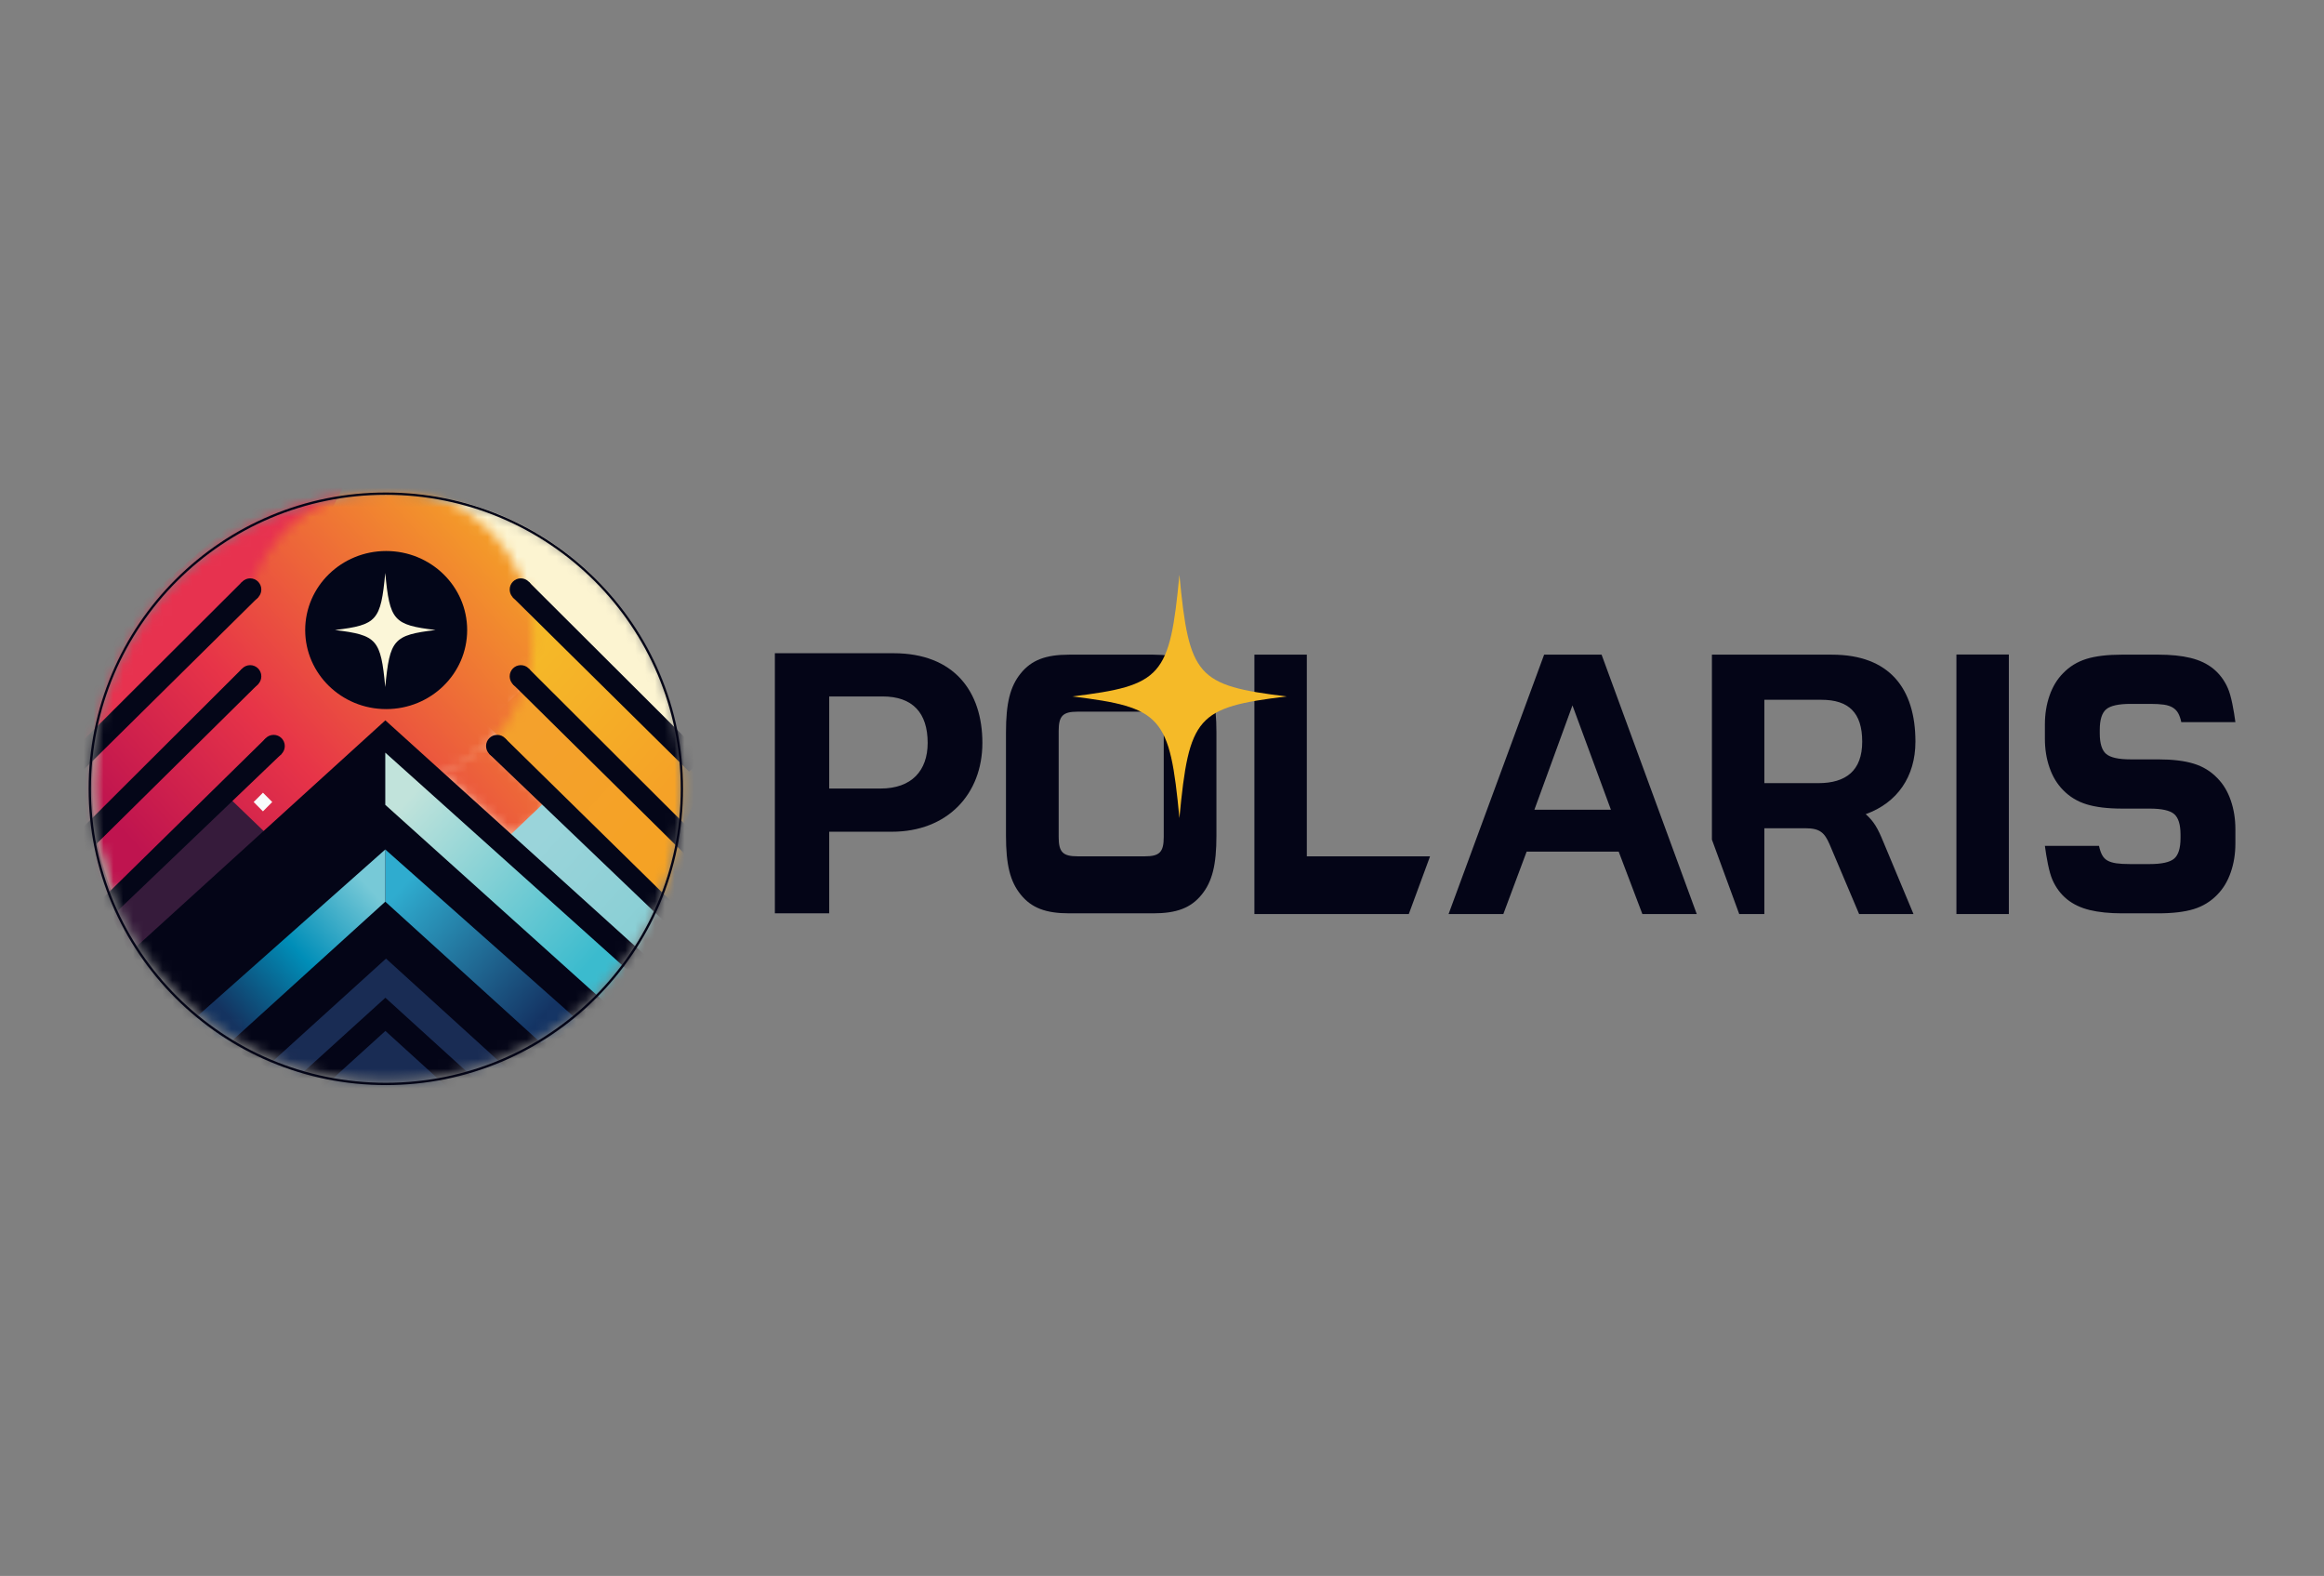 <svg xmlns="http://www.w3.org/2000/svg" width="236" height="160" viewBox="0 0 236 160" fill="none"><rect x="0" y="0" width="236" height="160" fill="#808080" stroke="none"/><path d="M156.804 66.467H162.64L172.303 92.8H166.781L164.375 86.462H155.029L152.663 92.8H147.102L156.804 66.467ZM163.587 82.208L159.682 71.619L155.817 82.208H163.587Z" fill="#040517"></path><path d="M198.672 66.451H203.996V92.801H198.672V66.451Z" fill="#040517"></path><path d="M145.208 86.979V86.94H132.707V66.467H127.383V92.799H143.063L145.208 86.979Z" fill="#040517"></path><path d="M189.462 82.659C192.656 81.516 194.51 78.856 194.51 75.299C194.51 69.902 191.866 66.467 186.03 66.467H173.844V85.245L176.616 92.8H179.168V84.09H183.348C184.808 84.09 185.281 84.54 185.794 85.726L188.791 92.8H194.313L191.237 85.439C190.685 84.089 190.289 83.394 189.462 82.659ZM184.651 79.511H179.169V71.048H184.965C187.725 71.048 189.106 72.356 189.106 75.3C189.106 78.243 187.451 79.511 184.651 79.511Z" fill="#040517"></path><path d="M213.466 86.803C213.597 87.049 213.779 87.242 214.016 87.374C214.248 87.505 214.553 87.594 214.917 87.65C215.284 87.701 215.74 87.727 216.29 87.727H218.29C219.52 87.727 220.35 87.544 220.782 87.175C221.214 86.81 221.43 86.114 221.43 85.09V84.735C221.43 83.712 221.213 83.015 220.782 82.648C220.35 82.28 219.52 82.096 218.29 82.096H215.504C214.04 82.096 212.836 81.951 211.897 81.663C210.955 81.374 210.156 80.889 209.5 80.206C208.9 79.601 208.443 78.848 208.13 77.942C207.814 77.037 207.657 76.059 207.657 75.009V73.552C207.657 72.502 207.814 71.524 208.13 70.619C208.444 69.714 208.9 68.959 209.5 68.355C210.156 67.672 210.948 67.187 211.874 66.898C212.805 66.609 214.014 66.465 215.504 66.465H219.156C220.437 66.465 221.536 66.575 222.449 66.799C223.367 67.023 224.137 67.389 224.766 67.901C225.392 68.414 225.885 69.069 226.236 69.87C226.59 70.672 226.847 72.162 227.002 73.316H221.508C221.43 72.947 221.325 72.645 221.194 72.411C221.063 72.173 220.88 71.984 220.644 71.84C220.411 71.696 220.107 71.596 219.743 71.543C219.376 71.491 218.919 71.464 218.369 71.464H216.37C215.14 71.464 214.309 71.649 213.878 72.016C213.446 72.384 213.229 73.079 213.229 74.104V74.458C213.229 75.482 213.447 76.178 213.878 76.546C214.309 76.913 215.14 77.098 216.37 77.098H219.156C220.619 77.098 221.823 77.242 222.765 77.531C223.705 77.82 224.503 78.305 225.158 78.988C225.758 79.59 226.216 80.345 226.528 81.252C226.844 82.157 227.001 83.135 227.001 84.185V85.641C227.001 86.693 226.844 87.669 226.528 88.573C226.215 89.481 225.758 90.234 225.158 90.84C224.503 91.519 223.711 92.007 222.784 92.296C221.854 92.584 220.644 92.729 219.155 92.729H215.503C214.222 92.729 213.123 92.616 212.209 92.395C211.292 92.171 210.522 91.802 209.892 91.293C209.266 90.78 208.774 90.122 208.423 89.324C208.068 88.522 207.812 87.032 207.656 85.878H213.151C213.228 86.246 213.333 86.554 213.464 86.804L213.466 86.803Z" fill="#040517"></path><path d="M78.689 66.32H90.73C96.901 66.32 99.76 70.216 99.76 75.423C99.76 80.63 96.206 84.444 90.566 84.444H84.206V92.728H78.688V66.32H78.689ZM89.422 80.058C92.568 80.058 94.203 78.253 94.203 75.424C94.203 72.389 92.691 70.709 89.625 70.709H84.206V80.058H89.422Z" fill="#040517"></path><path d="M123.528 84.815C123.528 87.806 123.111 89.499 122.022 90.838C120.932 92.177 119.491 92.728 117.12 92.728H108.565C106.194 92.728 104.751 92.177 103.662 90.838C102.573 89.499 102.156 87.806 102.156 84.815V74.38C102.156 71.388 102.573 69.696 103.662 68.356C104.751 67.017 106.193 66.467 108.565 66.467H117.12C119.491 66.467 120.934 67.017 122.022 68.356C123.112 69.696 123.528 71.388 123.528 74.38V84.815ZM109.429 72.255C107.924 72.255 107.507 72.689 107.507 74.224V84.973C107.507 86.509 107.924 86.941 109.429 86.941H116.254C117.76 86.941 118.177 86.508 118.177 84.973V74.224C118.177 72.65 117.792 72.255 116.254 72.255H109.429Z" fill="#040517"></path><path d="M119.768 58.357C118.79 68.698 117.995 69.599 108.883 70.708C117.995 71.819 118.79 72.718 119.768 83.059C120.746 72.718 121.539 71.817 130.653 70.708C121.541 69.597 120.746 68.698 119.768 58.357Z" fill="#F5BA28"></path><mask id="mask0_11668_376" style="mask-type:luminance" maskUnits="userSpaceOnUse" x="9" y="50" width="61" height="60"><path d="M39.307 109.699C55.847 109.699 69.255 96.335 69.255 79.849C69.255 63.364 55.847 50 39.307 50C22.767 50 9.359 63.364 9.359 79.849C9.359 96.335 22.767 109.699 39.307 109.699Z" fill="white"></path></mask><g mask="url(#mask0_11668_376)"><path d="M39.307 109.697C55.847 109.697 69.255 96.333 69.255 79.847C69.255 63.362 55.847 49.998 39.307 49.998C22.767 49.998 9.359 63.362 9.359 79.847C9.359 96.333 22.767 109.697 39.307 109.697Z" fill="#FCF4D1"></path><mask id="mask1_11668_376" style="mask-type:luminance" maskUnits="userSpaceOnUse" x="44" y="75" width="12" height="11"><path d="M44.695 78.481L51.995 85.042L54.823 82.885L55.794 81.44L49.43 75.314L44.695 78.481Z" fill="white"></path></mask><g mask="url(#mask1_11668_376)"><path d="M57.91 48.451H6.789V92.26H57.91V48.451Z" fill="url(#paint0_linear_11668_376)"></path></g><mask id="mask2_11668_376" style="mask-type:luminance" maskUnits="userSpaceOnUse" x="5" y="48" width="37" height="50"><path d="M41.978 48.553H5.562V97.014H41.978V48.553Z" fill="white"></path></mask><g mask="url(#mask2_11668_376)"><mask id="mask3_11668_376" style="mask-type:luminance" maskUnits="userSpaceOnUse" x="9" y="50" width="61" height="60"><path d="M39.291 109.702C55.831 109.702 69.239 96.338 69.239 79.853C69.239 63.368 55.831 50.004 39.291 50.004C22.752 50.004 9.344 63.368 9.344 79.853C9.344 96.338 22.752 109.702 39.291 109.702Z" fill="white"></path></mask><g mask="url(#mask3_11668_376)"><path d="M57.91 48.455H6.789V92.264H57.91V48.455Z" fill="url(#paint1_linear_11668_376)"></path></g></g><path d="M52.864 70.066L49.32 73.474L68.742 92.423L70.962 88.021L52.864 70.066Z" fill="url(#paint2_linear_11668_376)"></path><path d="M52.649 61.19L49.32 64.391L69.522 83.704L71.43 79.388L52.649 61.19Z" fill="url(#paint3_linear_11668_376)"></path><path d="M34.811 49.493L33.198 52.729L25.398 60.09L5.938 79.458L7.498 67.086L28.152 49.18L34.811 49.493Z" fill="#E7324F"></path><mask id="mask4_11668_376" style="mask-type:luminance" maskUnits="userSpaceOnUse" x="24" y="49" width="31" height="31"><path d="M39.362 79.938C47.531 79.938 54.154 73.124 54.154 64.718C54.154 56.312 47.531 49.498 39.362 49.498C31.193 49.498 24.57 56.312 24.57 64.718C24.57 73.124 31.193 79.938 39.362 79.938Z" fill="white"></path></mask><g mask="url(#mask4_11668_376)"><path d="M57.918 48.453H6.797V92.262H57.918V48.453Z" fill="url(#paint4_linear_11668_376)"></path></g><path d="M26.702 80.48L25.758 81.428L26.702 82.375L27.647 81.428L26.702 80.48Z" fill="#F8FCFB"></path><path d="M55.101 81.643L51.664 84.921L65.26 97.484L67.306 93.204L55.101 81.643Z" fill="url(#paint5_linear_11668_376)"></path><path d="M23.53 81.25L26.86 84.452L13.265 97.015L11.219 92.735L23.53 81.25Z" fill="#361B3B"></path><path d="M26.536 59.855C26.536 60.112 26.451 60.35 26.307 60.541C26.099 60.813 25.773 60.99 25.405 60.99C24.78 60.99 24.273 60.482 24.273 59.855C24.273 59.227 24.78 58.719 25.405 58.719C26.03 58.719 26.537 59.227 26.537 59.855H26.536Z" fill="#040618"></path><path d="M8.306 78.336L26.228 60.63L24.564 59.092L6.789 76.817L8.306 78.336Z" fill="#040618"></path><path d="M26.536 68.667C26.536 68.924 26.451 69.163 26.307 69.353C26.099 69.626 25.773 69.803 25.405 69.803C24.78 69.803 24.273 69.294 24.273 68.667C24.273 68.04 24.78 67.531 25.405 67.531C26.03 67.531 26.537 68.04 26.537 68.667H26.536Z" fill="#040618"></path><path d="M8.306 87.147L26.228 69.442L24.564 67.904L6.789 85.63L8.306 87.147Z" fill="#040618"></path><path d="M28.919 75.745C28.919 76.002 28.833 76.241 28.689 76.431C28.482 76.704 28.156 76.881 27.788 76.881C27.163 76.881 26.656 76.372 26.656 75.745C26.656 75.118 27.163 74.609 27.788 74.609C28.413 74.609 28.92 75.118 28.92 75.745H28.919Z" fill="#040618"></path><path d="M10.411 93.941L28.618 76.521L26.955 74.982L9.039 92.568L10.411 93.941Z" fill="#040618"></path><path d="M51.759 59.855C51.759 60.112 51.844 60.35 51.988 60.541C52.196 60.813 52.522 60.99 52.89 60.99C53.515 60.99 54.022 60.482 54.022 59.855C54.022 59.227 53.515 58.719 52.89 58.719C52.265 58.719 51.758 59.227 51.758 59.855H51.759Z" fill="#040618"></path><path d="M69.977 78.336L52.055 60.63L53.718 59.092L71.493 76.817L69.977 78.336Z" fill="#040618"></path><path d="M51.759 68.667C51.759 68.924 51.844 69.163 51.988 69.353C52.196 69.626 52.522 69.803 52.89 69.803C53.515 69.803 54.022 69.294 54.022 68.667C54.022 68.04 53.515 67.531 52.89 67.531C52.265 67.531 51.758 68.04 51.758 68.667H51.759Z" fill="#040618"></path><path d="M69.977 87.147L52.055 69.442L53.718 67.904L71.493 85.63L69.977 87.147Z" fill="#040618"></path><path d="M49.361 75.745C49.361 76.002 49.446 76.241 49.59 76.431C49.797 76.704 50.124 76.881 50.491 76.881C51.116 76.881 51.623 76.372 51.623 75.745C51.623 75.118 51.116 74.609 50.491 74.609C49.866 74.609 49.359 75.118 49.359 75.745H49.361Z" fill="#040618"></path><path d="M67.862 93.941L49.656 76.521L51.318 74.982L69.234 92.568L67.862 93.941Z" fill="#040618"></path><path d="M39.132 73.135L71.848 102.714L39.538 114.511L9.836 99.755L39.132 73.135Z" fill="#040517"></path><path d="M39.2 97.324L54.324 111.074L24.156 110.962L39.2 97.324Z" fill="#192C54"></path><path d="M39.254 105.137L54.379 118.886L24.211 118.775L39.254 105.137Z" fill="#192C54"></path><path d="M39.137 101.297L54.261 115.045L24.094 114.935L39.137 101.297Z" fill="#040517"></path><path d="M39.137 104.668L54.261 118.417L24.094 118.306L39.137 104.668Z" fill="#192C54"></path><path d="M39.125 86.246V91.545L54.957 105.91L59.328 104.165L39.125 86.246Z" fill="url(#paint6_linear_11668_376)"></path><path d="M39.125 76.414V81.714L62.067 102.351L64.854 99.498L39.125 76.414Z" fill="url(#paint7_linear_11668_376)"></path><path d="M39.126 86.246V91.545L23.294 105.91L18.922 104.165L39.126 86.246Z" fill="url(#paint8_linear_11668_376)"></path><path d="M39.216 71.993C43.758 71.993 47.44 68.4 47.44 63.968C47.44 59.536 43.758 55.943 39.216 55.943C34.674 55.943 30.992 59.536 30.992 63.968C30.992 68.4 34.674 71.993 39.216 71.993Z" fill="#030619"></path><path d="M39.123 58.17C38.664 63.021 38.291 63.444 34.016 63.964C38.291 64.486 38.664 64.907 39.123 69.758C39.581 64.907 39.954 64.484 44.23 63.964C39.954 63.443 39.581 63.021 39.123 58.17Z" fill="#FBF6D8"></path></g><path d="M39.182 50.235C55.721 50.235 69.129 63.599 69.129 80.084C69.129 96.569 55.721 109.933 39.182 109.933C22.642 109.933 9.234 96.569 9.234 80.083C9.234 63.597 22.642 50.235 39.182 50.235ZM39.182 50C35.107 50 31.155 50.795 27.434 52.364C23.841 53.88 20.613 56.049 17.841 58.812C15.069 61.574 12.893 64.791 11.373 68.374C9.798 72.083 9 76.022 9 80.084C9 84.146 9.798 88.085 11.373 91.795C12.893 95.377 15.069 98.594 17.841 101.357C20.613 104.119 23.841 106.289 27.434 107.804C31.155 109.373 35.108 110.168 39.182 110.168C43.255 110.168 47.208 109.373 50.929 107.804C54.523 106.289 57.751 104.119 60.523 101.357C63.294 98.594 65.47 95.377 66.991 91.795C68.565 88.085 69.364 84.146 69.364 80.084C69.364 76.022 68.565 72.083 66.991 68.374C65.47 64.791 63.294 61.574 60.523 58.812C57.751 56.049 54.523 53.88 50.929 52.364C47.208 50.795 43.255 50 39.182 50Z" fill="#040517"></path><defs><linearGradient id="paint0_linear_11668_376" x1="7.379" y1="92.917" x2="57.475" y2="47.965" gradientUnits="userSpaceOnUse"><stop offset="0.14" stop-color="#BF144F"></stop><stop offset="0.41" stop-color="#E73448"></stop><stop offset="0.86" stop-color="#F49E28"></stop></linearGradient><linearGradient id="paint1_linear_11668_376" x1="7.379" y1="92.921" x2="57.475" y2="47.969" gradientUnits="userSpaceOnUse"><stop offset="0.14" stop-color="#BF144F"></stop><stop offset="0.41" stop-color="#E73448"></stop><stop offset="0.86" stop-color="#F49E28"></stop></linearGradient><linearGradient id="paint2_linear_11668_376" x1="50.61" y1="72.036" x2="70.789" y2="90.142" gradientUnits="userSpaceOnUse"><stop offset="0.14" stop-color="#F4A12C"></stop><stop offset="0.86" stop-color="#F5A224"></stop></linearGradient><linearGradient id="paint3_linear_11668_376" x1="50.596" y1="62.969" x2="71.388" y2="81.625" gradientUnits="userSpaceOnUse"><stop offset="0.14" stop-color="#F5BA28"></stop><stop offset="0.86" stop-color="#F5A227"></stop></linearGradient><linearGradient id="paint4_linear_11668_376" x1="7.387" y1="92.919" x2="57.483" y2="47.967" gradientUnits="userSpaceOnUse"><stop offset="0.14" stop-color="#BF144F"></stop><stop offset="0.41" stop-color="#E73448"></stop><stop offset="0.86" stop-color="#F49E28"></stop></linearGradient><linearGradient id="paint5_linear_11668_376" x1="53.176" y1="83.235" x2="66.953" y2="95.597" gradientUnits="userSpaceOnUse"><stop offset="0.14" stop-color="#9AD4DA"></stop><stop offset="0.86" stop-color="#8ACFD5"></stop></linearGradient><linearGradient id="paint6_linear_11668_376" x1="37.88" y1="87.633" x2="57.98" y2="105.669" gradientUnits="userSpaceOnUse"><stop offset="0.14" stop-color="#2FACCF"></stop><stop offset="0.86" stop-color="#143464"></stop></linearGradient><linearGradient id="paint7_linear_11668_376" x1="37.853" y1="77.832" x2="63.58" y2="100.918" gradientUnits="userSpaceOnUse"><stop offset="0.14" stop-color="#C1E3DB"></stop><stop offset="0.86" stop-color="#3BBBCE"></stop></linearGradient><linearGradient id="paint8_linear_11668_376" x1="40.372" y1="87.633" x2="20.272" y2="105.669" gradientUnits="userSpaceOnUse"><stop offset="0.14" stop-color="#77C9D7"></stop><stop offset="0.5" stop-color="#008EB8"></stop><stop offset="0.86" stop-color="#143360"></stop></linearGradient></defs></svg>